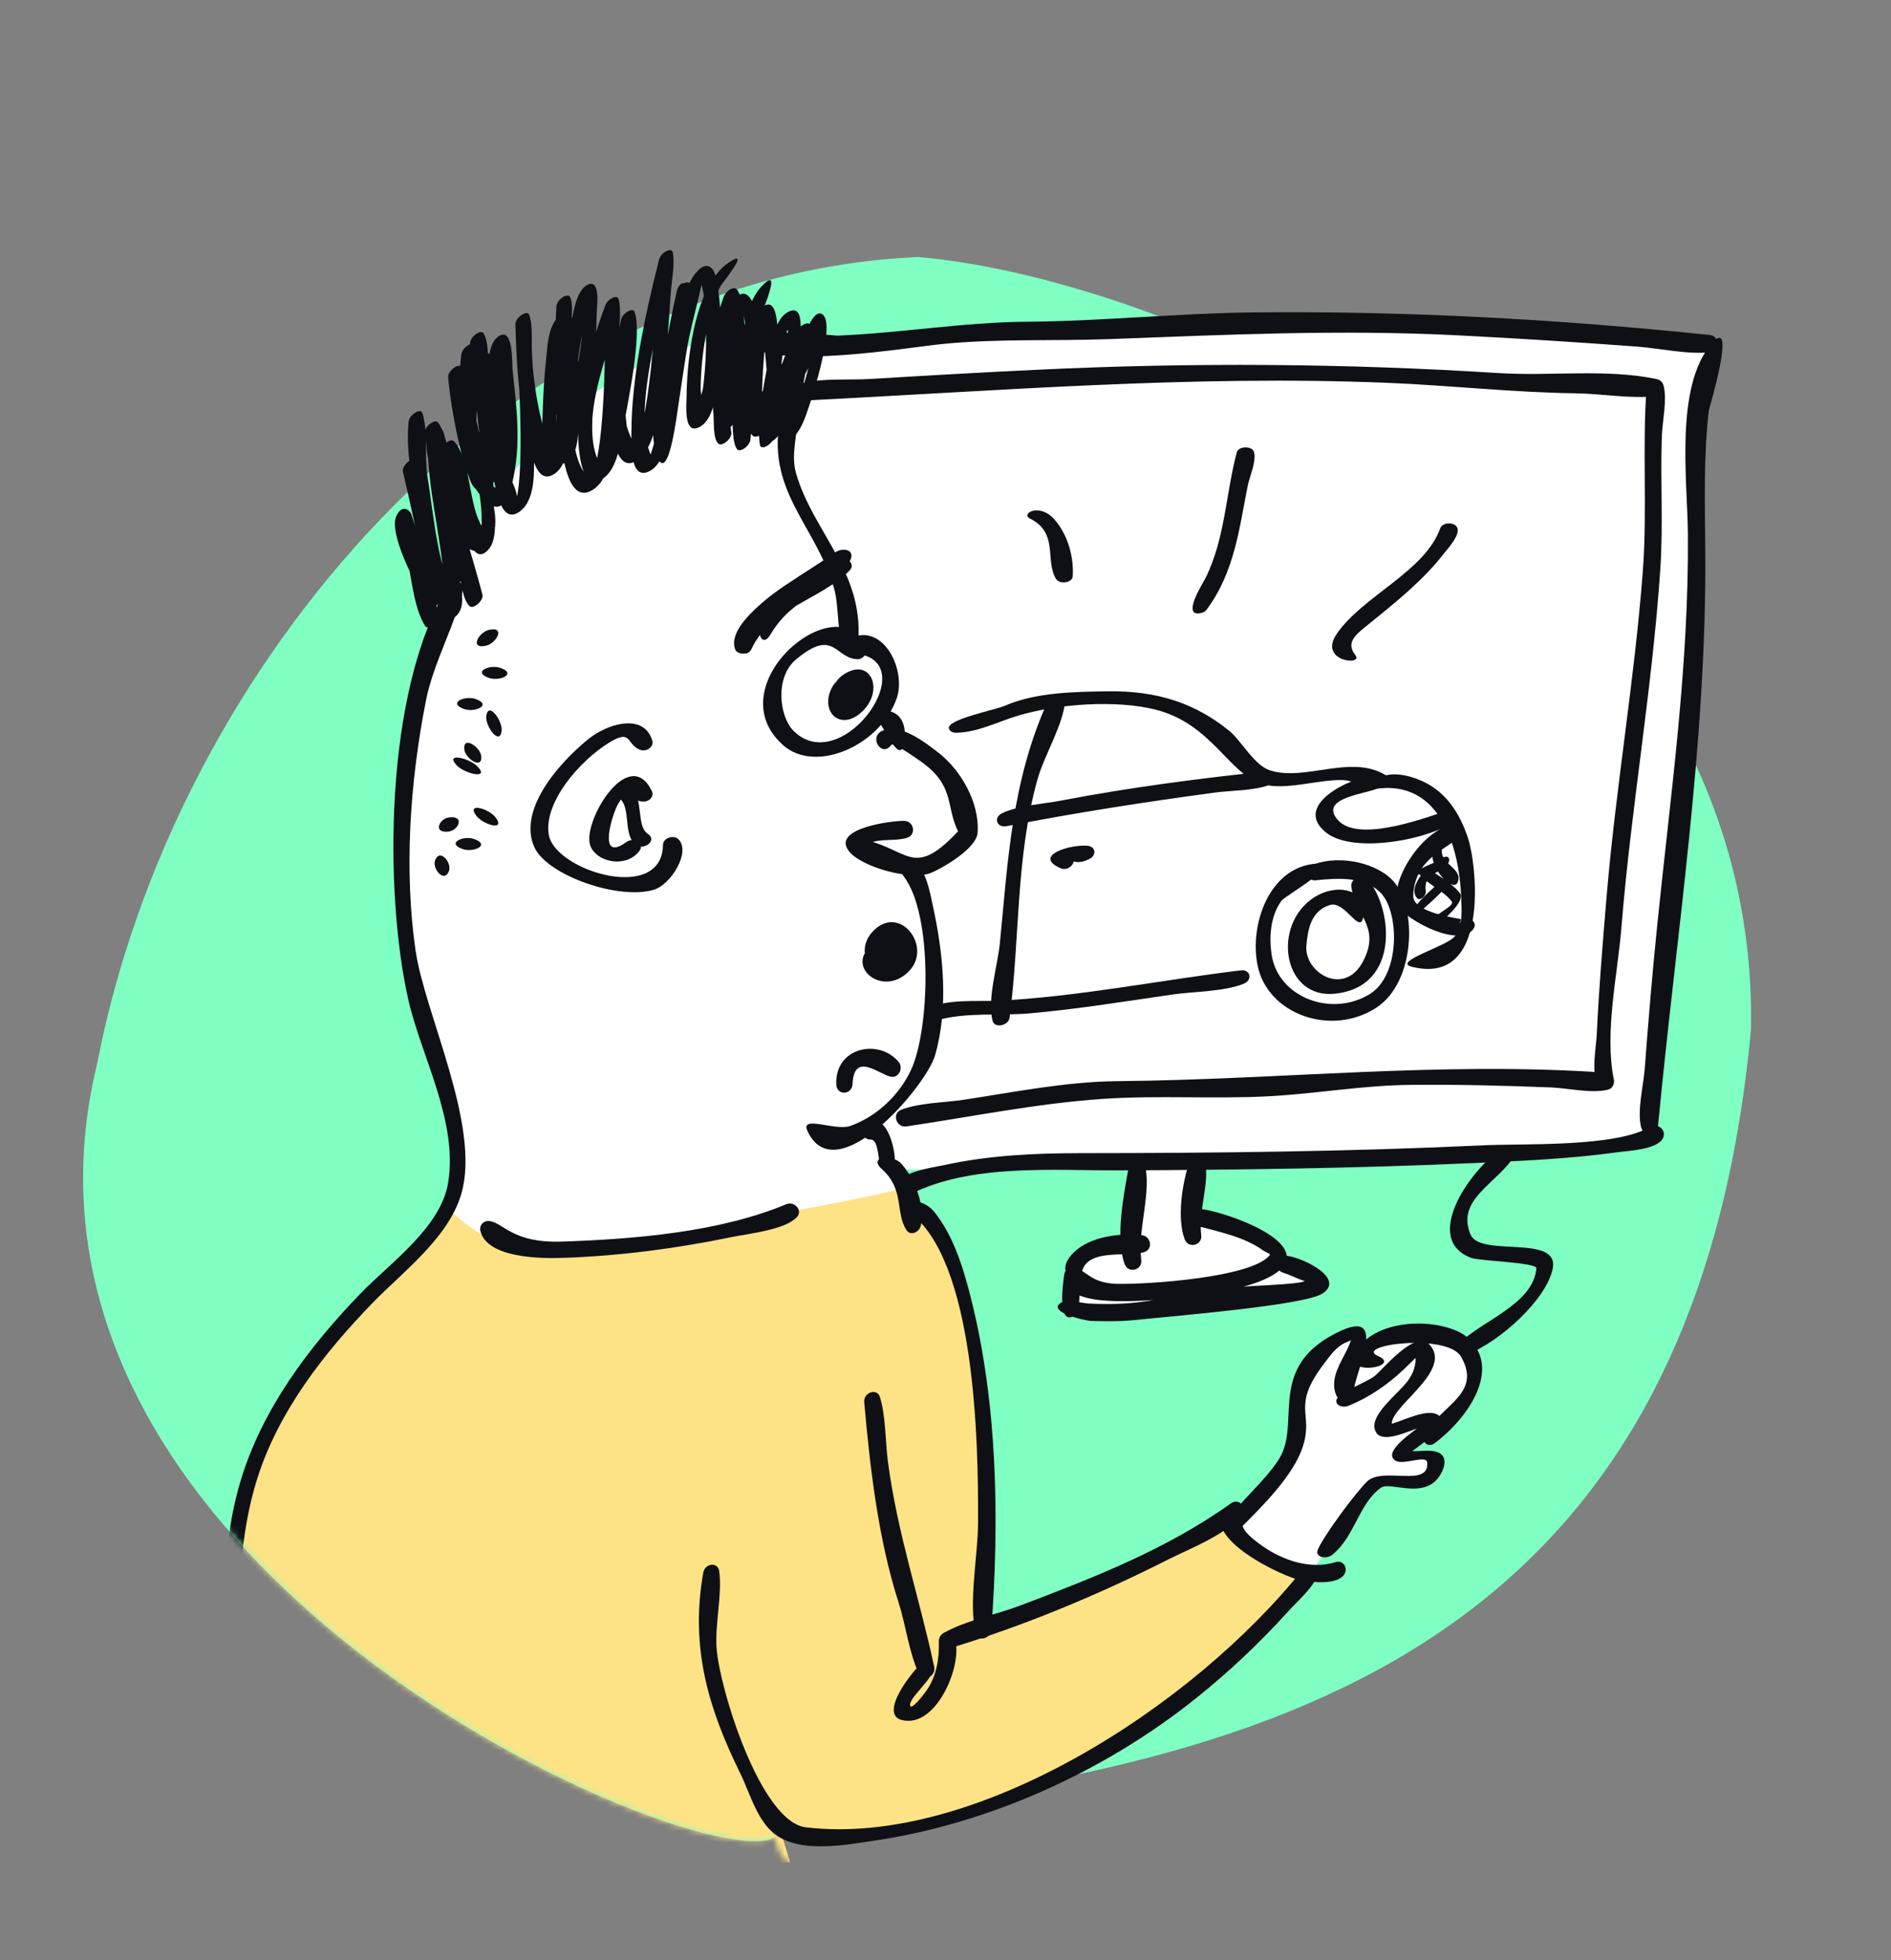 <svg width="329" height="341" viewBox="0 0 329 341" fill="none" xmlns="http://www.w3.org/2000/svg">
<rect x="0" y="0" width="329" height="341" fill="#808080" stroke="none"/>
<path d="M16.948 184.827C30.248 116.271 87.653 47.833 159.768 44.715C205.041 48.513 306.279 91.939 304.636 179.122C294.089 292.726 213.817 307.922 135.192 316.469C145.247 335.781 -6.623 280.605 16.948 184.827Z" fill="#80FFC2"/>
<mask id="mask0_219_350" style="mask-type:alpha" maskUnits="userSpaceOnUse" x="14" y="12" width="307" height="315">
<path d="M16.948 184.827C30.248 116.271 -22.483 15.448 148.017 12.449C193.29 16.248 375.453 5.521 304.636 179.122C294.089 292.726 126.453 352.021 135.192 316.47C145.246 335.781 -6.623 280.605 16.948 184.827Z" fill="#FDA8CD"/>
</mask>
<g mask="url(#mask0_219_350)">
<path d="M239.856 232.539C234.967 234.372 236.971 236.019 238.583 236.613L234.764 237.002L233.745 237.377C235.018 234.83 237.565 230.501 235.273 231.265C232.981 232.029 231.708 231.52 227.125 238.141C222.541 244.761 224.833 246.543 224.833 250.108C224.833 252.96 217.533 261.143 213.884 264.877L214.393 262.076C204.208 271.447 180.951 279.901 170.596 282.956C171.02 272.686 171.512 249.956 170.086 241.196C168.304 230.247 165.503 213.441 158.373 208.858L155.827 203.51L197.332 202.746C196.823 206.566 195.957 211.811 196.568 215.478L195.295 215.733C191.221 215.733 186.638 216.751 186.128 221.335L185.619 226.937C185.025 227.191 185.619 227.701 192.749 227.701C201.661 227.701 203.189 225.154 220.759 224.39C234.815 223.779 227.379 220.112 222.287 218.669C220.504 216.377 213.986 213.678 207.263 212.048C206.924 210.096 206.346 207.33 207.772 202.237L209.555 201.473C231.199 201.473 281.107 200.964 287.473 196.635L286.455 195.107C287.219 183.479 289.256 157.065 291.293 144.435C293.839 128.647 294.094 116.425 294.603 104.202C295.112 91.98 293.075 66.771 298.423 60.151L296.895 59.132C273.638 57.18 222.694 53.785 204.971 55.822C182.818 58.368 184.346 55.312 159.392 58.114C139.428 60.354 131.552 59.047 130.109 58.114C98.738 61.78 82.746 88.84 78.672 101.911C72.052 112.86 68.487 138.578 69.76 158.694C71.033 178.811 79.945 193.325 78.927 204.274C77.908 215.223 63.649 220.825 49.898 241.705C36.148 262.586 40.477 284.23 40.732 295.179C40.935 303.938 40.138 318.011 39.713 323.953C44.976 326.839 60.237 332.101 79.182 330.064C102.863 327.518 124.252 314.666 132.4 313.902L135.711 318.231C154.808 321.032 169.577 315.804 191.221 304.091C208.536 294.721 223.305 279.866 228.143 273.415L230.944 269.596C231.538 269.086 232.625 266.711 235.273 262.84C238.583 258.002 237.565 256.22 242.912 257.238C248.259 258.257 249.533 254.692 249.278 253.419C248.667 253.419 246.901 252.62 243.931 253.044L248.514 249.345C256.153 243.233 256.408 240.942 255.389 235.849C254.371 230.756 245.968 230.247 239.856 232.539Z" fill="white"/>
<path fill-rule="evenodd" clip-rule="evenodd" d="M77.272 209.601C75.371 213.15 72.022 216.463 67.895 220.546C62.687 225.699 56.239 232.078 49.899 241.705C38.288 259.337 39.568 277.514 40.401 289.335C40.554 291.513 40.692 293.475 40.732 295.179C40.935 303.938 40.138 318.011 39.713 323.953C44.976 326.839 60.237 332.101 79.182 330.064C102.863 327.518 129.305 324.717 137.453 323.953L135.711 318.231C154.808 321.032 169.577 315.804 191.221 304.091C208.02 295 222.421 280.748 227.684 274.015C227.473 273.977 227.267 273.943 227.067 273.914C224.905 273.606 222.369 271.987 219.912 270.419C218.314 269.399 216.749 268.4 215.343 267.798C213.724 267.104 212.903 265.393 212.527 263.67C201.596 272.394 180.36 280.075 170.596 282.956C171.02 272.686 171.512 249.956 170.087 241.196C168.304 230.247 165.503 213.441 158.373 208.857L157.336 206.679C152.413 207.96 142.707 209.829 137.866 210.709C137.186 211.389 134.603 212.952 129.71 213.767C123.594 214.787 97.598 217.845 89.952 216.826C84.051 216.039 79.668 211.912 77.272 209.601Z" fill="#FDE386"/>
<path d="M156.344 184.732C157.219 185.781 156.383 187.593 155.005 187.316C152.897 186.892 148.587 182.893 148.33 188.564C148.242 190.527 145.582 190.635 145.498 188.679C145.219 182.163 152.917 180.619 156.344 184.732ZM153.228 163.569C157.503 161.583 152.923 167.107 152.537 167.781C152.289 168.213 153.465 167.696 153.929 167.666C156.011 167.532 157.503 165.773 156.073 163.65C155.169 162.306 152.186 165.036 153.756 166.609C154.95 167.804 156.411 165.67 155.585 164.414C155.313 164 154.014 165.253 154.17 164.759C154.192 164.69 154.552 166.261 154.803 165.705C154.907 165.474 154.817 164.943 154.887 164.948C157.171 165.105 156.103 168.603 154.026 167.859C151.05 166.793 151.884 162.067 155.091 162.028C158.382 161.988 158.637 167.303 155.786 168.507C151.83 170.179 149.748 164.107 153.096 161.823C157.307 158.951 160.76 165.611 157.243 168.774C153.185 172.424 148.099 166.407 151.635 162.284C156.279 156.87 162.375 164.58 158.159 168.944C153.192 174.087 145.756 167.041 153.228 163.569Z" fill="#0F1015"/>
<path d="M248.058 155.035C248.164 155.839 247.024 156.809 246.539 156.253C244.674 154.114 248.998 149.721 251.404 149.064C252.142 148.862 252.426 149.707 251.769 150.411C250.062 152.24 247.652 151.954 248.058 155.035ZM249.215 148.425C249.294 147.73 250.098 147.033 250.613 147.298C250.876 147.434 250.868 147.745 250.857 148.071C250.782 150.4 254.615 151.186 253.592 153.516C252.819 155.277 248.895 151.245 249.215 148.425ZM247.629 158.116C246.847 158.813 246.023 158.242 246.602 157.304C247.354 156.085 251.227 152.97 251.25 152.555C251.331 151.08 253.308 151.045 252.805 152.353C252.077 154.247 249.133 156.777 247.629 158.116ZM250.493 149.801C253.749 149.379 248.547 151.908 247.299 152.07C244.039 152.493 249.247 149.963 250.493 149.801ZM246.803 151.935C246.732 151.848 246.683 151.747 246.67 151.615C246.433 149.183 253.652 154.311 254.116 155.597C254.644 157.061 251.272 159.866 250.205 160.889C249.399 161.661 248.538 161.011 249.18 160.056C250.053 158.756 253.196 157.601 252.546 156.781C251.035 154.876 248.398 153.875 246.803 151.935Z" fill="#0F1015"/>
<path d="M237.239 159.176C236.777 163.118 234.102 156.608 231.394 157.437C227.948 158.492 227.53 161.981 227.288 164.458C226.826 169.182 233.933 173.58 237.216 167.115C240.267 161.108 235.66 159.147 235.1 154.165C234.963 152.946 236.822 151.883 237.725 152.788C242.129 157.204 244.06 171.737 232.151 172.877C223.499 173.705 221.391 161.863 227.822 156.697C231.879 153.437 237.803 154.369 237.239 159.176ZM251.478 141.116C253.135 140.544 254.021 142.402 252.44 143.311C246.838 146.533 235.084 148.263 230.77 144.878C224.881 140.258 234.219 135.461 239.599 134.655C241.134 134.425 241.626 136.196 240.163 136.975C237.968 138.145 229.348 138.684 232.726 142.615C236.061 146.497 246.721 142.759 251.478 141.116ZM253.013 143.329C254.201 143.109 255.014 144.107 254.278 145.105C252.389 147.666 246.162 148.884 245.876 155.806C245.768 158.41 251.759 159.475 254.099 159.88C254.363 159.926 253.877 160.691 253.921 160.632C255.247 158.883 257.623 160.468 256.074 161.925C252.99 164.825 243.663 159.35 243.086 157.346C241.887 153.189 247.293 144.388 253.013 143.329Z" fill="#0F1015"/>
<path d="M166.387 127.479C165.791 127.495 165.282 127.254 165.099 126.795C164.462 125.193 173.187 123.505 174.89 122.757C180.225 120.416 187.222 120.347 192.687 120.264C201.441 120.132 208.083 122.418 213.879 127.154C215.99 128.879 218.188 133.128 220.959 134.022C227.057 135.988 235.014 131.156 241.078 134.846C242.083 135.457 241.476 136.98 240.082 137.146C238.291 137.36 235.647 135.764 233.595 135.706C229.353 135.585 223.597 137.583 219.648 136.41C213.75 134.658 210.85 125.904 200.987 123.438C194.332 121.774 184.302 122.366 177.139 124.496C173.52 125.572 170.21 127.38 166.387 127.479ZM240.092 137.145C237.297 137.41 239.69 133.002 246.439 135.474C251.502 137.328 253.968 141.468 255.419 145.846C256.917 150.367 259.371 171.645 245.638 168.188C242.212 167.326 251.239 164.772 252.952 163.064C254.632 161.391 254.283 157.988 254.224 156.209C253.992 149.163 251.486 136.062 240.092 137.145ZM215.895 168.807C217.539 168.607 217.991 170.494 216.378 171.142C212.948 172.52 207.665 172.485 204.069 173.003C195.796 174.195 187.446 175.561 179.18 176.291C173.9 176.757 168.036 176.02 162.791 177.55C161.264 177.995 160.252 176.488 161.575 175.52C164.013 173.736 170.557 174.243 173.275 174.114C187.454 173.44 201.672 170.532 215.895 168.807ZM175.645 177.059C175.463 178.434 173.068 178.94 172.705 177.623C171.693 173.944 173.562 168.047 173.954 164.106C175.369 149.912 175.967 135.742 182.434 121.683C183.049 120.345 185.408 120.351 185.324 121.766C185.077 125.973 181.687 131.342 180.492 135.627C176.673 149.318 177.46 163.396 175.645 177.059ZM175.093 143.732C173.459 144.049 172.771 142.252 174.334 141.483C177.076 140.134 181.568 139.859 184.511 139.294C196.405 137.01 208.602 135.426 220.498 134.173C222.137 134.001 222.568 135.887 220.942 136.52C218.229 137.576 214.13 137.508 211.305 137.889C199.146 139.53 187.228 141.379 175.093 143.732ZM189.291 147.147C190.573 147.292 190.846 148.742 189.567 149.415C186.13 151.223 185.074 148.045 186.334 148.852C187.655 149.699 186.031 151.713 184.511 151.041C179.543 148.844 186.366 146.817 189.291 147.147Z" fill="#0F1015"/>
<path d="M239.776 235.91C244.491 237.954 231.344 239.969 236.803 233.884C241.323 228.846 252.017 229.624 255.454 232.797C261.148 238.054 255.733 246.422 249.655 251.042C248.462 251.949 247.15 250.875 247.913 249.502C250.759 244.384 257.893 242.499 254.199 236.025C251.818 231.854 235.344 233.989 239.776 235.91Z" fill="#0F1015"/>
<path d="M134.044 110.386C132.42 113.109 131.077 109.272 133.251 106.598C136.355 102.779 140.904 99.171 146.077 97.356C147.501 96.856 148.842 98.168 147.837 99.217C144.021 103.203 138.134 103.531 134.044 110.386ZM145.967 97.402C147.414 96.789 148.898 98.149 147.819 99.236C142.678 104.415 134.088 105.761 130.783 112.828C129.707 115.13 126.508 112.574 130.717 107.934C134.54 103.719 140.284 99.81 145.967 97.402ZM130.811 112.08C131.261 113.65 128.378 114.409 127.864 112.848C126.972 110.137 130.256 106.924 132.36 105.066C134.983 102.748 138.09 100.862 141.095 98.903C142.529 97.968 143.97 97.038 145.389 96.087C145.463 96.038 145.68 95.886 145.609 95.938C143.548 97.43 147.291 97.927 147.284 97.931C146.539 98.355 145.535 98.263 145.081 97.63C143.702 95.707 148.484 94.638 148.114 96.929C147.488 100.804 129.129 106.221 130.811 112.08ZM113.499 128.896C113.792 129.925 112.461 130.91 111.273 130.409C108.95 129.428 109.92 126.822 106.127 129.105C100.812 132.303 94.47 139.74 95.493 145.288C96.64 151.51 115.235 157.219 115.345 146.972C115.358 145.791 117.223 145.111 118.106 146.078C120.167 148.338 116.693 153.885 113.787 154.775C107.672 156.65 95.275 152.298 93.011 147.469C90.027 141.104 96.946 132.967 102.378 128.563C105.716 125.856 112.101 123.978 113.499 128.896ZM112.721 145.077C114.471 146.252 111.924 148.074 110.544 146.914C108.185 144.93 110.066 139.785 107.256 138.58C104.866 137.555 108.049 135.565 109.662 136.901C112.134 138.949 110.598 143.651 112.721 145.077ZM113.423 137.637C113.827 138.469 113.079 139.471 111.914 139.453C109.159 139.408 110.123 135.719 107.561 139.822C106.651 141.279 103.715 150.291 108.974 146.491C110.265 145.557 112.196 146.694 111.296 147.956C108.933 151.264 103.228 149.926 102.589 146.681C101.718 142.257 109.529 129.597 113.423 137.637Z" fill="#0F1015"/>
<path d="M41.593 324.512C41.431 326.14 39.218 326.676 38.88 325.105C37.603 319.173 39.703 310.196 39.842 303.878C40.181 288.403 37.128 273.433 41.83 257.716C45.586 245.16 53.689 234.392 62.675 225.076C67.828 219.733 76.678 213.575 77.965 205.773C79.728 195.078 73.299 183.806 71.058 173.996C66.863 155.629 66.745 119.973 78.053 101.882C78.908 100.514 80.842 101.09 80.524 102.675C79.419 108.194 75.415 115.213 74.096 121.926C71.282 136.244 70.299 151.507 72.298 165.335C73.891 176.351 83.662 195.769 80.281 207.62C78.08 215.331 70.051 221.271 64.811 226.678C56.396 235.361 48.536 245.394 44.801 257.086C38.372 277.21 43.73 303.042 41.593 324.512ZM172.478 283.468C172.359 285.091 170.161 285.708 169.773 284.153C168.463 278.904 170.129 270.702 170.162 265.063C170.246 250.533 169.653 218.999 158.062 210.79C155.581 209.034 160.088 207.784 162.559 210.846C165.944 215.042 167.659 220.758 169.016 226.204C173.51 244.248 173.9 264.098 172.478 283.468ZM160.246 213.051C160.037 214.374 158.419 215.086 157.72 214.013C155.675 210.87 157.476 207.014 153.38 203.335C151.023 201.218 155.207 200.537 156.964 202.606C159.105 205.128 160.85 209.238 160.246 213.051ZM155.673 201.92C155.653 202.412 155.454 202.888 155.063 203.221C152.067 205.779 153.609 198.154 151.426 198.238C150.134 198.288 149.616 196.53 150.795 195.616C154.105 193.05 155.765 199.746 155.673 201.92Z" fill="#0F1015"/>
<path d="M140.456 196.691C139.23 193.962 145.368 196.779 147.91 195.886C152.509 194.27 156.42 190.544 158.472 186.205C161.78 179.207 162.373 159.074 157.204 152.425C156.37 151.353 157.236 149.706 158.657 149.959C161.035 150.382 161.923 155.865 162.319 157.67C164.13 165.92 165.064 175.393 162.67 183.632C161.105 189.021 145.309 207.488 140.456 196.691ZM157.368 142.805C159.043 142.874 159.457 145.258 157.785 145.76C155.682 146.391 153.344 145.822 151.203 146.681C150.665 146.897 149.091 145.806 149.658 145.915C158.386 147.595 158.704 153.448 167.39 143.866C168.361 142.794 170.239 143.483 170.075 144.974C169.784 147.618 164.246 150.871 162.089 151.81C158.642 153.312 150.13 150.889 147.84 148.249C144.235 144.094 155.406 142.725 157.368 142.805ZM170.083 144.855C169.984 146.284 168.07 146.901 167.266 145.638C164.176 140.783 166.71 136.987 160.082 132.378C158.515 131.288 155.395 129.134 155.076 129.582C153.449 131.867 151.095 128.298 153.446 127.159C156.514 125.673 160.899 129.134 163.074 130.788C167.146 133.885 170.447 139.58 170.083 144.855ZM157.347 128.892C156.709 133.728 153.855 126.239 152.735 125.492C149.764 123.509 158.335 121.401 157.347 128.892Z" fill="#0F1015"/>
<path d="M150.68 112.379C151.137 113.336 150.299 114.726 149.162 114.683C145.241 114.536 145.143 109.127 138.451 114.764C134.768 117.866 135.582 124.734 138.102 127.191C146.693 135.566 161.455 114.225 148.191 113.666C146.797 113.607 146.705 111.505 148.162 110.906C153.924 108.537 157.64 116.716 156.025 121.433C153.208 129.664 141.933 134.635 136.296 129.677C124.513 119.313 145.567 101.685 150.68 112.379Z" fill="#0F1015"/>
<path d="M144.656 119.781C145.759 117.501 148.667 116.54 149.351 118.471C150.064 120.486 146.098 120.942 147.037 121.742C147.473 122.114 149.199 120.448 149.087 120.651C146.33 125.653 142.366 119.78 147.217 117.07C151.655 114.59 153.81 120.246 149.959 123.829C146.225 127.303 142.68 123.868 144.656 119.781Z" fill="#0F1015"/>
<path d="M149.33 111.349C149.223 112.898 147.17 113.588 146.627 112.142C145.564 109.315 145.975 105.231 145.063 102.17C141.774 91.138 133.016 85.222 135.868 72.122C136.222 70.497 138.475 70.297 138.629 71.95C138.957 75.465 137.482 78.838 138.512 82.384C141.461 92.529 150.158 99.353 149.33 111.349Z" fill="#0F1015"/>
<path d="M83.58 214.181C83.327 213.22 84.099 212.283 85.195 212.429C87.594 212.748 89.184 216.278 97.694 215.998C110.426 215.579 125.189 214.348 136.774 209.502C138.206 208.903 139.72 210.559 138.67 211.714C136.619 213.97 130.261 214.599 127.32 215.208C117.767 217.185 107.829 218.496 97.976 218.827C94.331 218.949 84.842 218.967 83.58 214.181Z" fill="#0F1015"/>
<path d="M122.358 273.58C122.65 271.94 124.914 271.675 125.132 273.324C125.669 277.381 124.403 282.35 124.664 286.585C125.089 293.471 132.268 316.942 140.201 317.893C169.422 321.392 207.543 297.071 226.826 272.81C227.822 271.557 229.697 272.419 229.22 273.998C228.578 276.126 225.558 278.733 224.115 280.334C219.165 285.826 213.775 290.885 208.072 295.451C191.805 308.474 171.738 317.277 152.266 320.191C147.172 320.953 140.304 322.237 135.756 319.713C131.902 317.573 130.651 312.291 128.764 308.45C123.416 297.558 119.992 286.847 122.358 273.58ZM232.399 271.751C233.64 271.366 234.646 272.739 233.845 273.941C232.642 275.746 228.302 275.229 226.735 275.025C223.66 274.625 206.84 266.774 214.148 261.547C214.853 261.043 215.771 261.163 216.153 261.92C217.562 264.712 213.57 264.715 219.664 268.979C223.128 271.403 227.955 273.133 232.399 271.751ZM214.169 261.531C215.514 260.568 217.005 262.233 215.951 263.598C213.289 267.041 206.891 269.453 203.263 271.292C191.005 277.504 177.944 282.922 165.032 286.804C163.427 287.287 162.658 284.93 164.184 284.077C168.137 281.869 173.237 280.93 177.416 279.345C189.888 274.618 202.945 269.57 214.169 261.531ZM163.339 285.614C163.291 283.977 165.505 283.212 166.055 284.735C167.642 289.13 163.494 299.287 158.141 299.365C151.967 299.455 158.276 291.211 160.292 289.412C160.864 288.903 161.659 288.832 162.173 289.331C163.603 290.72 159.405 294.246 158.619 295.777C158.505 296 158.337 296.302 158.336 296.557C158.335 297.796 160.467 295.15 161.195 294.105C162.962 291.569 163.425 288.532 163.339 285.614ZM162.532 289.965C162.884 291.61 160.635 292.765 159.911 291.25C158.161 287.589 157.602 282.721 156.337 278.783C152.823 267.845 151.399 255.65 150.359 243.936C150.208 242.229 152.58 241.412 153.088 243.031C154.135 246.368 154.012 250.735 154.481 254.276C156.147 266.853 159.943 277.859 162.532 289.965Z" fill="#0F1015"/>
<path d="M215.584 266.067C214.472 267.167 212.239 266.404 213.043 265.172C215.59 261.267 219.98 257.828 222.52 253.83C226.457 247.636 220.275 238.037 232.532 231.867C242.62 226.789 234.678 240.307 235.473 243.228C236.087 245.484 231.648 244.619 232.158 240.18C232.43 237.812 234.191 235.62 235.007 233.292C235.319 232.404 236.74 232.528 234.299 233.485C232.493 234.193 231.311 235.982 230.388 237.194C224.57 244.832 228.6 245.697 226.666 251.674C225.073 256.596 219.8 261.898 215.584 266.067ZM234.615 244.553C233.216 245.109 231.845 244.069 232.806 243.079C234.113 241.733 237.415 240.64 239.111 239.422C240.368 238.519 246.127 231.278 248.613 233.823C253.185 238.503 241.054 245.091 242.226 248.086C242.276 248.214 241.919 247.74 242.107 247.691C244.213 247.149 248.648 244.758 250.417 246.322C252.548 248.206 246.616 251.527 245.123 252.945C244.919 253.138 244.583 252.247 244.865 252.319C246.244 252.67 248.072 252.192 249.529 252.47C251.65 252.873 251.564 254.554 250.916 255.953C248.417 261.348 241.946 257.598 240.258 258.814C236.347 261.632 235.786 267.246 231.789 270.483C230.714 271.353 228.818 270.852 229.231 269.716C230.022 267.538 235.898 259.575 237.884 257.7C240.622 255.116 248.75 258.888 248.294 254.387C248.159 253.061 244.139 254.935 242.814 254.126C240.248 252.559 246.401 248.74 247.834 247.5C248.173 247.206 247.324 248.248 246.852 248.399C244.966 249.002 240.658 251.107 239.455 249.244C237.683 246.499 243.254 242.548 244.964 240.185C245.803 239.025 246.282 237.739 246.295 236.504C246.3 236.105 245.837 235.222 246.254 235.367C246.556 235.472 247.008 235.456 247.316 235.279C247.732 235.042 246.643 235.874 246.329 236.183C245.598 236.901 244.87 237.621 244.121 238.33C241.589 240.728 238.274 243.1 234.615 244.553Z" fill="#0F1015"/>
<path d="M158.379 207.762C157.066 208.427 155.514 206.948 156.323 205.628C157.503 203.701 162.407 203.1 164.373 202.669C172.073 200.982 180.049 200.619 187.961 200.613C211.333 200.595 234.727 200.35 258.038 199.246C265.006 198.916 281.178 199.628 287.123 196.018C288.382 195.253 290.029 196.634 289.32 198.006C288.278 200.024 283.278 200.191 281.37 200.457C273.2 201.595 264.879 201.954 256.621 202.327C236.093 203.254 215.506 203.512 194.931 203.602C183.327 203.653 168.983 202.398 158.379 207.762ZM288.462 195.901C288.305 197.551 285.889 197.718 285.502 196.043C284.826 193.116 285.931 188.881 286.153 185.926C286.787 177.529 287.491 169.139 288.347 160.769C290.669 138.06 293.857 115.847 293.664 92.849C293.586 83.647 291.35 67.321 297.747 59.832C302.347 54.446 297.319 71.279 297.309 71.369C296.353 79.498 296.632 87.79 296.691 95.991C296.931 129.433 291.604 162.816 288.462 195.901ZM297.479 58.277C299.225 58.46 299.379 61.071 297.623 61.271C293.613 61.727 288.777 60.585 284.723 60.287C274.35 59.525 263.972 58.863 253.593 58.335C233.08 57.292 213.24 58.242 192.896 58.998C183.245 59.356 173.664 58.889 164.031 59.839C157.605 60.472 135.9 64.272 129.841 60.018C124.673 56.389 145.564 58.396 145.676 58.391C156.709 57.942 167.573 56.054 178.641 55.972C191.827 55.874 204.846 54.491 218.009 54.348C244.324 54.062 271.201 55.533 297.479 58.277ZM139.933 69.68C138.186 69.767 137.653 67.186 139.347 66.726C143.022 65.73 147.731 66.158 151.552 65.924C161.284 65.329 171.02 64.773 180.763 64.31C207.49 63.041 234.075 63.213 260.859 64.909C269.688 65.468 279.42 64.116 288.197 65.935C289.834 66.274 289.891 68.71 288.208 68.909C283.849 69.425 278.588 68.478 274.096 68.419C263.202 68.274 252.356 67.052 241.467 66.604C207.527 65.207 173.693 67.996 139.933 69.68ZM286.483 67.291C286.606 65.635 289.024 65.433 289.438 67.099C290.067 69.63 289.227 73.241 289.134 75.82C288.858 83.489 289.383 91.274 288.872 98.904C287.474 119.823 283.778 140.498 282.094 161.405C281.444 169.475 279.104 179.69 280.783 187.804C281.121 189.439 278.905 190.337 278.033 188.835C276.78 186.675 277.704 182.223 277.81 179.938C278.187 171.853 278.86 163.788 279.542 155.734C281.137 136.875 284.392 118.235 285.821 99.374C286.625 88.767 285.695 77.944 286.483 67.291ZM279.356 186.611C281.024 186.727 281.359 189.17 279.731 189.573C276.905 190.273 272.731 189.289 269.794 189.174C261.576 188.854 253.349 188.638 245.138 188.738C236.937 188.838 229.03 190.264 220.883 190.707C211.236 191.23 201.468 190.514 191.848 191.172C180.362 191.958 169.01 194.289 157.662 195.96C155.942 196.213 155.129 193.717 156.767 193.075C159.946 191.828 164.241 191.84 167.616 191.331C176.422 190.002 185.437 188.167 194.409 188.086C222.87 187.829 250.769 184.622 279.356 186.611ZM196.354 203.142C196.645 201.527 199.045 201.489 199.323 203.198C200.15 208.279 197.926 213.95 198.558 219.235C198.765 220.966 196.309 221.619 195.674 219.917C193.997 215.426 195.536 207.674 196.354 203.142ZM198.65 214.876C200.213 215.046 200.676 217.267 199.139 217.8C196.15 218.836 188.381 216.858 188.139 222.032C188.053 223.868 182.8 221.738 186.902 217.804C189.702 215.119 194.847 214.461 198.65 214.876ZM185.137 221.944C185.163 221.016 185.971 220.302 186.915 220.511C188.992 220.972 189.742 223.232 194.315 223.348C199.298 223.474 217.726 222.307 220.889 218.38C221.146 218.061 220.217 217.864 219.875 217.614C216.537 215.165 212.126 214.312 208.25 213.259C206.559 212.8 206.739 210.237 208.529 210.29C211.644 210.382 226.748 215.213 223.384 220.137C219.915 225.214 200.171 226.497 194.342 226.355C191.655 226.29 185.019 226.067 185.137 221.944ZM185.143 221.792C185.192 221.445 185.317 221.134 185.568 220.888C188.672 217.837 187.775 226.693 187.623 227.767C187.56 228.215 187.354 228.606 186.972 228.853C183.847 230.873 184.963 223.067 185.143 221.792ZM185.493 226.197C186.68 225.749 188.002 226.882 187.539 228.142C187.408 228.498 186.417 229.121 186.762 228.965C187.7 228.542 187.679 226.883 186.656 226.503C185.728 226.158 188.611 226.743 189.59 226.782C191.553 226.858 193.53 226.891 195.486 226.778C201.269 226.444 206.897 224.737 212.659 224.134C216.205 223.763 219.77 223.671 223.325 223.406C224.348 223.33 225.371 223.231 226.379 223.061C227.074 222.944 228.887 221.978 228.407 222.484C227.363 223.586 225.817 222.231 223.196 221.388C221.604 220.876 221.778 218.465 223.485 218.438C225.804 218.401 234.383 222.246 230.073 225.042C226.895 227.105 204.018 228.951 197.557 229.633C195.912 229.807 194.259 229.855 192.599 229.847C191.667 229.843 190.735 229.828 189.802 229.796C188.76 229.76 180.8 227.971 185.493 226.197ZM208.996 214.895C209.214 216.625 206.766 217.298 206.118 215.599C204.734 211.974 205.705 205.866 206.835 202.43C207.321 200.954 209.571 201.109 209.771 202.749C210.238 206.57 208.481 210.796 208.996 214.895Z" fill="#0F1015"/>
<path d="M261.502 199.643C262.763 198.792 264.28 199.72 263.519 201.004C260.66 205.825 253.133 208.62 255.888 214.845C257.618 218.754 271.448 214.624 270.134 220.772C268.994 226.104 261 233.388 255.269 235.612C253.862 236.159 252.783 234.831 253.877 233.716C257.753 229.766 266.78 226.904 267.308 220.636C267.393 219.63 257.432 219.37 255.983 218.836C247.475 215.699 255.415 203.754 261.502 199.643Z" fill="#0F1015"/>
<path d="M186.637 100.272C186.565 101.392 184.339 101.757 183.698 100.666C181.78 97.4 184.208 92.708 179.2 90.216C177.509 89.375 180.825 87.431 183.397 90.308C185.866 93.069 186.845 97.05 186.637 100.272ZM209.921 106.073C209.732 106.327 209.449 106.526 209.058 106.623C205.322 107.556 209.356 101.363 209.796 100.458C213.189 93.468 213.253 85.934 215.172 78.712C215.481 77.552 217.931 77.506 218.195 78.721C218.565 80.43 217.43 82.793 217.087 84.493C215.62 91.753 214.846 99.452 209.921 106.073ZM235.813 113.971C237.325 115.888 229.212 115.098 232.596 110.227C237.196 103.606 247.881 99.448 250.581 91.893C250.915 90.959 252.748 90.714 253.428 91.62C254.337 92.829 251.86 95.468 251.088 96.457C247.534 101.013 242.702 104.894 237.872 108.786C235.786 110.466 234.116 111.819 235.813 113.971Z" fill="#0F1015"/>
<path d="M228.829 153.15C227.3 153.31 227.179 150.851 228.727 150.311C233.255 148.733 239.642 150.112 242.508 153.388C246.595 158.059 246.233 170.882 239.466 175.299C231.63 180.413 220.504 176.478 218.789 167.921C217.363 160.808 220.849 150.809 229.013 150.246C234.116 149.894 223.556 155.842 222.932 156.721C220.958 159.502 220.8 163.168 221.242 166.097C222.356 173.493 231.645 177.064 238.341 172.917C243.631 169.641 243.435 158.9 240.377 155.51C237.598 152.43 232.868 152.728 228.829 153.15Z" fill="#0F1015"/>
<path d="M76.307 107.05C76.547 108.108 74.504 109.751 73.973 108.913C71.772 105.434 71.578 99.445 70.37 95.146C70.093 94.161 69.811 93.178 69.505 92.213C69.346 91.71 68.415 90.675 68.978 90.74C69.756 90.829 70.942 90.47 71.229 89.132C71.296 88.818 71.293 89.658 71.34 89.911C71.487 90.696 71.674 91.453 71.875 92.199C72.451 94.341 73.15 96.401 74.041 98.301C74.517 99.317 77.526 102.921 77.394 103.04C76.83 103.548 77.715 101.86 77.767 101.317C77.853 100.418 77.853 99.561 77.829 98.721C77.75 95.887 77.39 93.213 76.986 90.58C76.187 85.363 75.072 80.365 73.907 75.398C73.66 74.343 75.712 72.698 76.241 73.534C77.427 75.407 77.494 78.754 77.992 81.162C78.715 84.658 82.462 98.735 79.113 103.548C76.602 107.158 73.765 103.628 73.098 102.689C71.981 101.116 67.629 92.622 68.951 89.787C69.961 87.619 71.3 88.743 71.56 89.461C72.093 90.93 72.507 92.492 72.937 94.038C72.968 94.146 72.998 94.255 73.028 94.364C73.48 95.998 73.915 97.644 74.345 99.295C75.014 101.868 75.713 104.423 76.307 107.05ZM73.894 75.329C73.766 74.255 75.693 72.745 76.23 73.517C78.754 77.144 78.5 85.693 81.147 90.195C81.774 91.261 82.495 92.282 83.509 92.97C84.431 93.596 84.214 92.9 83.403 93.953C83.377 93.986 83.326 94.09 83.336 94.056C85.486 87.032 79.557 71.389 77.988 65.746C77.702 64.718 79.738 63.036 80.303 63.839C81.368 65.354 81.532 68.084 82.05 70.043C83.445 75.312 84.751 80.665 85.58 86.325C85.818 87.947 87.187 92.372 84.773 94.885C82.204 97.561 80.012 93.967 79.37 92.995C76.243 88.263 74.671 81.839 73.894 75.329ZM77.966 65.631C77.86 64.485 79.955 62.983 80.354 63.931C82.38 68.75 81.963 75.737 83.789 80.817C84.25 82.099 84.772 83.35 85.513 84.399C85.89 84.932 87.928 85.195 86.977 85.668C86.838 85.737 87.32 74.719 87.233 72.695C87.114 69.953 86.916 67.256 86.617 64.623C86.474 63.362 86.335 62.087 86.05 60.919C86.015 60.775 85.733 60.646 85.924 60.502C86.148 60.334 86.195 60.706 86.415 60.642C87.201 60.411 87.51 60.086 87.947 59.376C88.121 59.095 87.616 62.034 87.608 62.142C87.49 63.788 87.439 65.4 87.417 66.995C87.348 72.007 87.507 76.941 88.289 81.44C88.624 83.364 90.745 86.262 89.594 87.597C89.117 88.151 89.95 86.448 90.044 85.906C90.228 84.84 90.318 83.812 90.388 82.8C90.61 79.582 90.591 76.485 90.535 73.418C90.429 67.653 90.067 62.041 89.677 56.443C89.596 55.28 91.706 53.812 92.074 54.782C92.731 56.515 92.43 59.344 92.554 61.441C92.903 67.357 93.202 73.342 92.928 79.611C92.852 81.332 93.354 87.048 90.305 89.075C87.583 90.884 86.743 86.694 86.393 85.468C84.853 80.074 84.813 73.416 85.005 66.951C85.042 65.689 84.359 60.123 86.739 58.514C89.358 56.744 89.07 63.212 89.175 64.281C89.766 70.353 90.87 77.096 89.023 84.434C86.746 93.481 81.662 83.363 81.275 82.214C80.565 80.103 80.007 77.882 79.524 75.607C78.843 72.397 78.285 69.079 77.966 65.631ZM89.675 56.409C89.649 55.215 91.762 53.803 92.084 54.811C92.786 57.013 92.379 60.388 92.597 62.929C93.161 69.49 94.359 75.148 96.656 80.386C96.741 80.581 95.649 81.092 95.764 80.794C96.222 79.608 96.322 78.457 96.452 77.393C96.781 74.701 96.882 72.113 96.951 69.552C97.101 64.041 96.959 58.698 96.805 53.357C96.773 52.223 98.74 50.818 99.18 51.673C99.822 52.921 99.371 55.632 99.403 57.305C99.507 62.705 99.58 68.155 99.114 73.861C98.984 75.452 99.179 80.695 96.408 82.468C93.462 84.353 92.611 79.365 92.227 77.995C90.413 71.517 89.84 63.948 89.675 56.409ZM96.806 53.276C96.884 52.025 99.014 50.738 99.231 51.821C99.761 54.478 99.012 58.376 99.027 61.367C99.05 66.102 98.648 82.401 103.14 83.171C103.244 83.189 102.858 83.319 102.73 83.432C102.284 83.829 103.194 82.457 103.34 81.989C103.645 81.006 103.836 80.056 104 79.124C104.526 76.14 104.749 73.279 104.922 70.461C105.277 64.698 105.271 59.133 105.208 53.596C105.194 52.394 107.315 51.001 107.62 52.02C108.142 53.767 107.705 56.557 107.694 58.644C107.664 64.253 107.561 69.971 106.735 75.986C106.466 77.942 106.228 83.335 103.069 85.252C99.56 87.381 98.475 81.783 98.076 80.064C96.234 72.12 96.22 62.672 96.806 53.276ZM105.287 53.168C105.785 51.821 107.738 51.083 107.645 52.295C107.193 58.183 103.207 66.505 103.038 73.534C102.989 75.577 103.132 77.542 103.702 79.189C103.939 79.877 104.23 80.567 104.716 81.039C104.791 81.111 105.122 81.181 104.978 81.215C104.071 81.427 105.799 76.662 106.067 75.095C107.206 68.446 107.61 62.119 108.01 55.821C108.086 54.628 110.076 53.344 110.411 54.283C111.769 58.087 109.226 70.24 108.189 75.657C107.873 77.302 107.253 82.21 104.488 83.471C101.517 84.824 100.945 80.093 100.747 78.35C99.946 71.277 102.034 61.963 105.287 53.168ZM108.028 55.676C108.299 54.339 110.423 53.293 110.448 54.497C110.501 56.964 109.493 60.275 109.21 62.936C108.8 66.797 108.551 70.649 109.032 74.02C109.195 75.162 110.779 77.955 110.32 78.359C109.837 78.785 110.83 77.306 110.999 76.797C111.344 75.753 111.582 74.737 111.795 73.736C112.473 70.543 112.865 67.458 113.211 64.409C113.944 57.939 114.312 51.654 114.63 45.392C114.693 44.148 116.825 42.846 117.053 43.92C117.463 45.844 116.84 48.829 116.696 51.082C116.304 57.224 115.832 63.457 114.727 69.936C114.355 72.113 114.028 77.517 111.107 79.864C108.142 82.247 107.059 78.022 106.783 76.615C105.619 70.673 106.54 63.011 108.028 55.676ZM114.663 45.171C115.026 43.737 117.263 42.846 117.058 44.223C116.546 47.652 115.398 51.429 114.716 54.938C113.065 63.436 110.576 73.868 113.493 79.748C113.574 79.911 112.944 79.914 112.715 80.145C112.359 80.505 113.101 79.327 113.244 78.927C113.525 78.14 113.738 77.369 113.932 76.608C114.671 73.715 115.144 70.91 115.581 68.136C116.501 62.304 117.107 56.62 117.689 50.943C117.814 49.726 119.811 48.5 120.098 49.476C120.531 50.949 119.715 53.892 119.504 55.749C118.855 61.456 118.17 67.224 116.896 73.202C116.521 74.96 115.836 80.705 112.841 82.047C109.498 83.546 109.85 76.946 109.856 75.086C109.888 65.989 112.072 55.394 114.663 45.171ZM117.708 50.816C118.224 48.432 120.323 48.779 119.72 51.733C119.532 52.656 119.347 53.578 119.166 54.498C118.041 60.225 116.988 65.937 116.292 71.482C116.264 71.705 116.237 71.927 116.211 72.15C116.019 73.768 115.842 75.393 115.861 76.904C115.868 77.51 116.264 78.061 115.797 78.128C115.312 78.198 114.419 79.455 114.187 79.17C113.804 78.698 116.188 67.661 116.456 65.879C116.893 62.966 117.354 60.043 117.88 57.092C118.158 55.536 118.481 53.962 118.85 52.37C120.049 47.185 123.67 43.694 124.657 48.657C125.653 53.667 125.529 59.629 124.831 65.602C124.652 67.128 124.56 72.711 121.75 74.264C118.825 75.881 119.453 70.199 119.461 68.784C119.484 64.639 120.323 49.902 126.898 45.596C130.769 43.061 125.579 49.349 125.365 49.768C124.184 52.069 123.625 54.364 123.167 56.484C122.34 60.306 121.95 63.986 121.901 67.446C121.875 69.276 122.966 71.418 121.537 72.331C121.395 72.423 121.201 72.78 121.146 72.699C120.867 72.286 122.215 68.296 122.317 67.477C122.838 63.278 122.949 59.247 122.788 55.407C122.715 53.648 122.591 51.905 122.247 50.317C122.097 49.628 121.923 48.944 121.491 48.488C121.354 48.344 122.42 47.705 122.368 47.978C121.538 52.354 120.078 57.073 119.385 61.479C118.983 64.04 118.611 66.588 118.226 69.141C117.844 71.677 117.527 74.207 116.948 76.824C115.07 85.321 113.375 77.07 113.641 74.57C114.457 66.911 115.965 58.869 117.708 50.816ZM127.24 75.246C127.39 76.239 125.682 77.767 124.992 77.188C124.017 76.371 124.258 73.367 124.117 71.897C123.558 66.051 123.138 59.041 125.907 51.656C126.188 50.906 127.024 50.165 127.687 50.138C128.946 50.087 127.059 55.298 126.855 56.569C125.748 63.468 126.366 69.463 127.24 75.246ZM125.841 52.167C125.729 51.147 127.471 49.658 128.118 50.277C130.093 52.171 129.624 63.74 129.412 67.53C129.326 69.062 129.367 72.14 127.44 73.978C124.583 76.704 124.829 71.123 124.825 70.065C124.808 65.449 125.127 60.324 126.642 55.016C128.485 48.557 131.207 51.289 131.375 54.601C131.447 56.007 131.451 57.452 131.438 58.906C131.416 61.225 131.332 63.578 131.222 65.945C131.059 69.422 130.935 72.904 130.562 76.487C130.429 77.759 128.318 79.007 128.135 77.895C127.138 71.855 131.879 56.874 128.451 52.894C128.273 52.688 129.76 52.249 129.569 52.654C128.862 54.158 128.61 55.667 128.351 57.036C127.637 60.821 127.322 64.47 127.27 67.938C127.255 68.936 127.264 69.925 127.351 70.864C127.396 71.36 128.005 72.469 127.639 72.252C127.299 72.05 126.636 72.353 126.206 72.917C125.592 73.72 126.715 71.302 126.813 70.556C127.012 69.058 127.041 67.636 127.036 66.243C127.019 61.31 126.353 56.796 125.841 52.167ZM130.564 76.377C130.581 77.458 128.783 78.848 128.235 78.137C126.338 75.676 128.428 61.456 129.443 56.915C129.924 54.763 130.718 51.13 133.3 49.069C135.962 46.944 131.844 55.795 131.55 57.408C130.316 64.171 130.468 70.29 130.564 76.377ZM132.2 69.146C132.183 67.95 134.278 66.531 134.607 67.539C134.93 68.528 134.426 75.903 131.392 75.96C128.834 76.008 130.583 61.743 130.832 59.45C130.968 58.205 130.842 54.912 132.637 53.454C135.208 51.366 135.203 56.679 135.326 57.714C135.716 61.004 137.6 71.826 134.364 76.71C133.635 77.812 132.203 78.239 132.199 77.263C132.194 76.073 133.229 73.886 133.379 72.511C133.809 68.574 133.45 65.016 133.128 61.503C133 60.097 132.855 58.699 132.637 57.35C132.523 56.65 131.68 54.947 132.137 55.359C132.541 55.724 133.464 55.054 133.906 54.37C134.315 53.736 133.618 55.571 133.531 56.148C133.365 57.247 133.253 58.324 133.15 59.394C132.84 62.648 132.607 65.874 132.568 68.989C132.555 70.057 132.563 71.117 132.657 72.123C132.706 72.636 133.307 73.823 132.962 73.558C132.654 73.322 131.833 73.719 131.466 74.305C131.087 74.91 131.851 73.123 131.954 72.565C132.177 71.353 132.215 70.24 132.2 69.146ZM134.636 75.983C134.493 77.259 132.384 78.498 132.208 77.38C131.5 72.891 133.162 65.641 134.158 60.257C134.418 58.852 135.055 55.17 137.309 54.171C139.474 53.212 139.305 56.305 139.293 57.614C139.249 62.193 138.641 67.475 137.088 72.724C136.581 74.439 134.138 78.389 133.046 76.315C132.482 75.245 134.603 73.648 135.357 74.354C135.561 74.545 134.439 74.377 134.578 73.97C135.176 72.218 135.466 70.531 135.749 68.891C136.336 65.496 138.341 58.406 136.515 56.429C136.36 56.261 137.659 55.809 137.484 56.151C136.88 57.33 136.696 58.51 136.51 59.569C135.998 62.473 135.694 65.293 135.392 68.102C135.107 70.744 134.931 73.336 134.636 75.983ZM135.384 74.822C135.124 76.031 133.278 77.129 132.992 76.194C132.408 74.283 136.634 59.41 139.2 56.902C140.138 55.986 141.264 56.065 140.955 57.126C140.601 58.345 139.182 60.293 138.69 61.708C137.111 66.237 136.313 70.511 135.384 74.822ZM138.591 57.935C138.896 56.647 140.88 55.623 141 56.72C141.402 60.396 139.024 69.626 138.367 74.289C138.308 74.709 136.798 75.092 137.064 74.626C138.063 72.877 138.573 70.995 139.091 69.332C140.378 65.198 142.14 59.816 140.923 56.916C140.799 56.62 141.796 56.877 142.217 56.512C143.2 55.658 142.58 56.424 142.36 57.606C141.881 60.176 141.442 63.739 138.983 66.569C135.755 70.286 140.159 54.469 142.555 54.523C145.801 54.596 141.838 67.586 140.758 70.671C140.264 72.079 139.169 75.986 137.063 76.59C134.226 77.404 137.951 60.63 138.591 57.935ZM83.938 103.452C84.195 104.433 82.361 106.079 81.683 105.435C80.384 104.2 80.264 100.936 79.715 99.049C78.187 93.794 76.692 88.51 75.442 83.055C75.157 81.814 73.03 76.88 75.033 74.743C77.755 71.839 77.782 79.672 77.877 80.558C78.551 86.871 79.086 93.27 79.645 99.654C79.762 100.98 81.145 104.594 79.872 106.543C77.512 110.157 75.956 102.339 75.774 101.69C75.288 99.952 74.833 98.191 74.401 96.414C73.696 93.516 73.048 90.576 72.489 87.576C71.67 83.173 70.596 78.576 71.089 73.378C71.203 72.174 73.17 70.903 73.493 71.863C74.473 74.778 73.833 79.515 74.362 82.822C75.549 90.237 76.202 99.814 79.933 105.338C79.949 105.363 78.068 105.326 77.743 106.837C77.731 106.891 77.665 106.175 77.645 105.964C77.581 105.31 77.522 104.654 77.463 103.997C77.284 102 77.111 99.999 76.936 97.999C76.495 92.975 73.797 81.191 74.633 76.255C74.732 75.674 75.971 76.214 76.471 75.612C76.802 75.213 77.839 81.371 78.181 82.795C79.875 89.848 82.112 96.499 83.938 103.452ZM77.083 103.546C77.119 103.942 76.905 104.459 76.465 104.911C74.308 107.125 74.157 101.874 73.994 100.883C72.934 94.427 71.544 88.233 70.096 82.047C69.875 81.105 71.53 79.515 72.29 80.02C73.265 80.668 73.28 83.223 73.572 84.473C75.001 90.596 76.479 96.871 77.083 103.546ZM76.711 78.717C76.503 77.707 78.338 76.093 78.987 76.774C81.533 79.441 81.603 85.959 82.981 89.711C83.556 91.279 84.375 92.607 85.068 94.06C85.244 94.43 83.673 94.449 83.329 95.035C83.294 95.094 83.224 95.27 83.242 95.213C85.755 86.982 82.143 67.703 81.784 59.756C81.733 58.641 83.656 57.188 84.143 58.014C85.367 60.092 84.722 64.832 84.916 67.664C85.379 74.43 85.837 81.213 85.922 88.201C85.939 89.6 86.722 93.707 84.948 95.644C82.74 98.055 81.672 94.196 81.31 93.324C79.425 88.781 77.773 83.874 76.711 78.717ZM80.255 61.664C80.385 60.458 82.337 59.184 82.66 60.15C84.118 64.512 82.297 72.158 83.048 77.159C83.269 78.629 83.56 80.07 84.085 81.323C84.256 81.731 84.454 82.12 84.707 82.459C84.838 82.634 85.411 82.966 85.173 82.915C84.853 82.846 84.179 83.898 83.89 83.787C83.535 83.651 84.266 78.901 84.253 78.281C84.144 73.122 83.451 68.336 83.06 63.35C83.029 62.952 83.26 62.427 83.702 61.983C85.889 59.783 85.788 64.4 85.89 65.391C86.323 69.598 86.721 73.85 86.706 78.323C86.702 79.642 87.149 83.657 84.662 85.11C82.189 86.555 81.418 82.478 81.108 81.232C79.707 75.586 79.512 68.581 80.255 61.664ZM96.698 79.215C96.688 79.531 96.538 79.904 96.252 80.262C93.758 83.38 94.286 77.042 94.303 76.13C94.39 71.489 94.528 66.798 95.076 61.921C95.233 60.519 95.31 55.967 97.797 54.691C99.906 53.608 99.965 57.167 100.121 58.282C100.812 63.213 100.95 68.588 100.635 74.101C100.571 75.23 100.648 80.046 97.999 80.635C96.086 81.061 96.806 76.981 96.883 75.667C97.232 69.717 98.098 63.453 99.291 57.119C99.537 55.809 99.962 50.664 102.216 49.554C104.563 48.398 103.846 53.326 103.81 54.574C103.686 58.8 103.695 70.197 100.512 75.16C99.764 76.326 98.243 76.722 98.336 75.65C98.811 70.164 101.043 63.225 101.325 57.067C101.382 55.824 101.419 54.589 101.384 53.395C101.367 52.803 100.893 51.325 101.2 51.698C101.459 52.012 103.16 50.272 102.988 50.853C101.048 57.427 100.368 63.689 99.724 69.745C99.513 71.73 99.33 73.705 99.262 75.618C99.229 76.558 100.48 77.758 99.392 78.313C98.823 78.603 97.469 79.744 97.685 79.178C99.903 73.379 98.413 62.319 97.359 57.981C97.039 56.666 98.172 54.785 97.493 60.877C97.365 62.02 97.269 63.149 97.188 64.27C97.042 66.269 96.945 68.245 96.871 70.207C96.757 73.241 96.794 76.193 96.698 79.215Z" fill="#0F1015"/>
<path d="M84.59 112.322C81.649 113.024 83.211 110.026 85.051 109.588C87.99 108.887 86.429 111.884 84.59 112.322ZM85.055 117.932C82.135 116.894 85.196 115.527 87.07 116.193C89.991 117.231 86.929 118.598 85.055 117.932ZM80.741 123.345C77.82 122.307 80.881 120.94 82.755 121.606C85.676 122.644 82.615 124.011 80.741 123.345ZM84.602 124.599C84.919 121.875 87.475 125.409 87.275 127.129C86.958 129.853 84.402 126.318 84.602 124.599ZM80.778 130.378C80.511 127.919 83.549 129.924 83.722 131.526C83.99 133.985 80.952 131.98 80.778 130.378ZM79.483 133.165C77.243 130.835 81.657 131.869 83.06 133.327C85.299 135.656 80.886 134.624 79.483 133.165ZM82.874 141.924C81.059 139.485 85.094 140.689 86.231 142.217C88.046 144.656 84.011 143.452 82.874 141.924ZM78.005 144.675C75.278 144.984 76.374 142.395 78.177 142.19C80.903 141.881 79.807 144.471 78.005 144.675ZM80.483 147.704C77.562 146.666 80.624 145.299 82.497 145.965C85.418 147.003 82.357 148.37 80.483 147.704ZM78.108 151.539C77.276 153.716 75.15 151.095 75.697 149.664C76.528 147.486 78.654 150.108 78.108 151.539Z" fill="#0F1015"/>
</g>
</svg>
